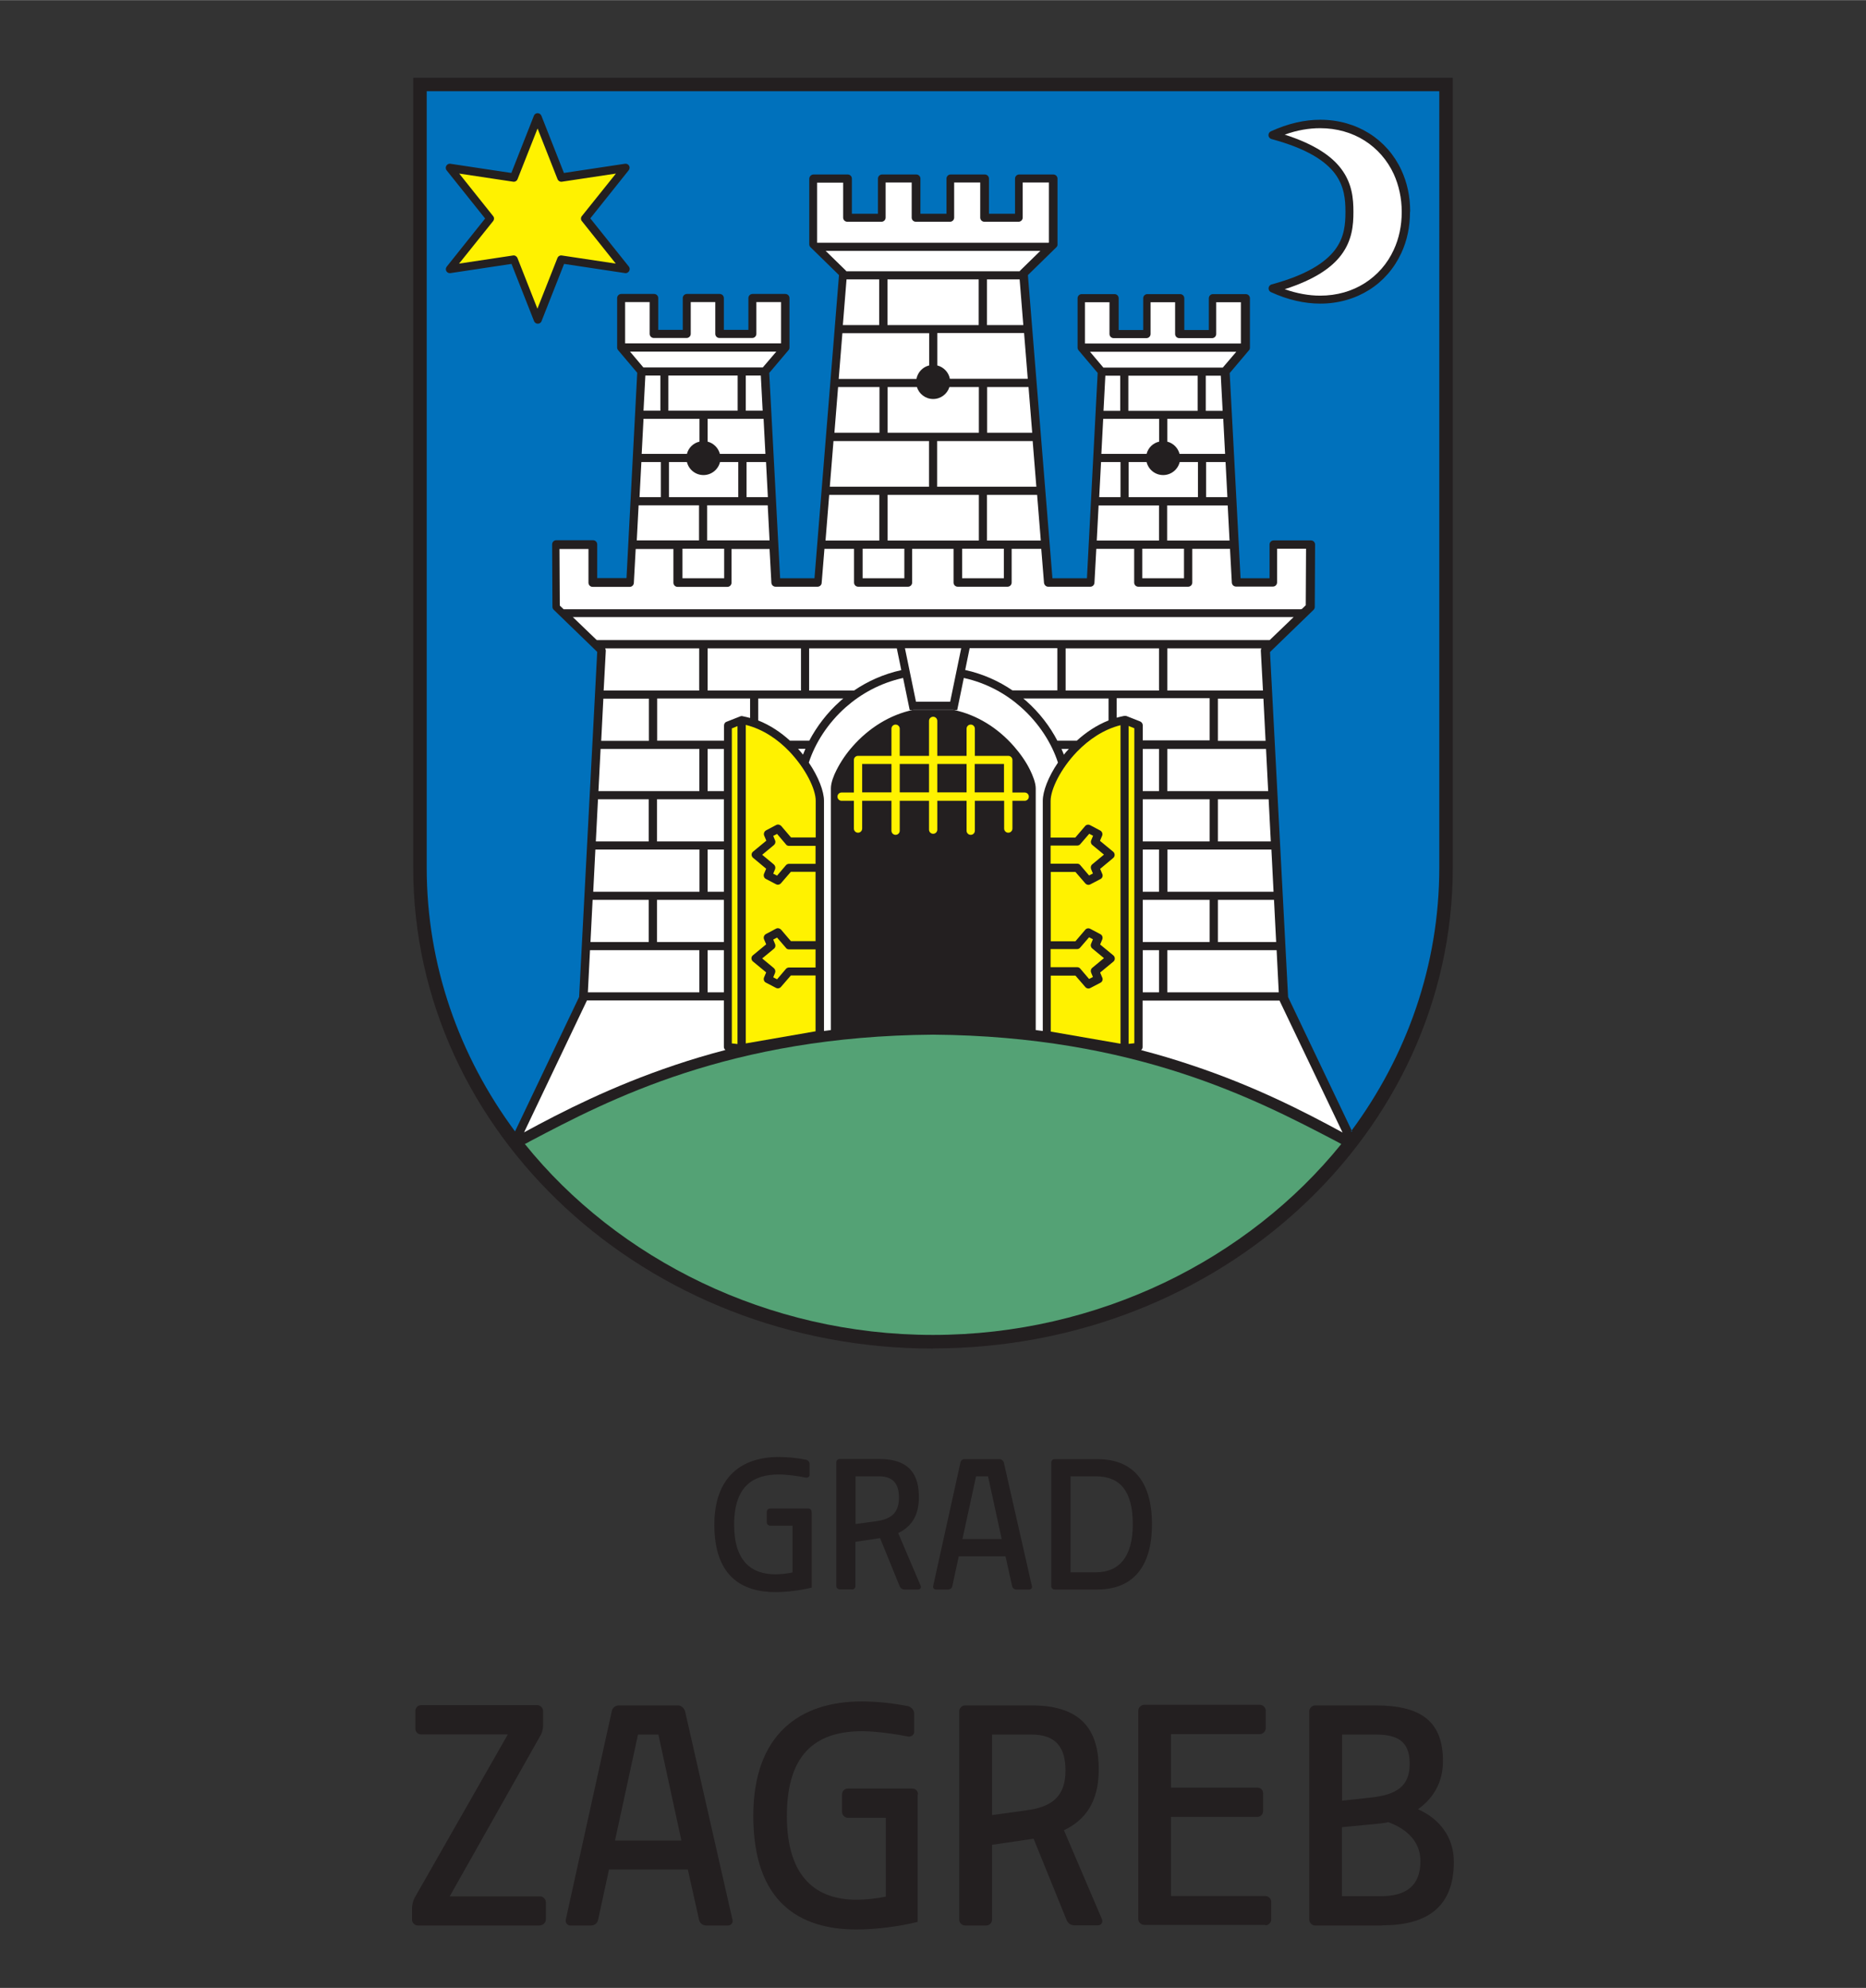 <svg xmlns="http://www.w3.org/2000/svg" id="b" width="42.93mm" height="45.73mm" viewBox="0 0 121.7 129.62"><rect x="0" y="0" width="121.7" height="129.62" fill="#333333" stroke="none"/><path d="M60.85,87.93c-9.35,0-17.82-3.5-23.96-9.17-6.14-5.68-9.94-13.52-9.94-22.18V5.06H94.75V56.57c0,8.66-3.8,16.51-9.94,22.18-6.13,5.67-14.6,9.17-23.96,9.17" style="fill:#231f20;"></path><path d="M87.48,74.59l-.41-.22c-5.14-2.68-13.03-6.81-26.22-6.91-13.26,.1-21.15,4.25-26.28,6.95-.02,.02-.29,.16-.34,.18,3.02,3.75,6.99,6.87,11.56,9.05,4.53,2.16,9.66,3.4,15.06,3.4s10.53-1.24,15.07-3.4c4.57-2.18,8.54-5.31,11.56-9.05" style="fill:#54a275;"></path><path d="M35.31,7.54l1.47,3.73,3.98-.6c.15-.02,.28,.08,.3,.22,.01,.08-.02,.16-.07,.22l-2.49,3.12,2.51,3.14c.09,.11,.07,.28-.04,.37-.06,.05-.13,.07-.2,.06l-3.98-.6-1.47,3.73c-.05,.14-.21,.2-.34,.15-.07-.03-.12-.08-.15-.15l-1.47-3.73-3.98,.6c-.15,.02-.28-.08-.3-.22-.01-.08,.02-.16,.07-.22l2.49-3.12-2.51-3.14c-.09-.11-.07-.28,.04-.37,.06-.05,.13-.07,.2-.06l3.98,.6,1.47-3.73c.05-.14,.21-.2,.34-.15,.07,.03,.12,.08,.15,.15m56.65,6.27c0,.99-.2,1.9-.57,2.69-.47,1.01-1.19,1.83-2.1,2.4-.91,.57-2,.89-3.18,.89-1.02,0-2.11-.24-3.22-.75-.13-.06-.19-.22-.13-.35,.03-.07,.1-.13,.17-.15,2.29-.62,3.5-1.42,4.14-2.26,.62-.82,.68-1.69,.68-2.48s-.07-1.66-.68-2.48c-.63-.84-1.84-1.64-4.14-2.26-.14-.04-.23-.18-.19-.33,.02-.08,.08-.15,.16-.18,1.11-.51,2.2-.75,3.21-.75,1.19,0,2.28,.32,3.19,.89,.91,.57,1.64,1.4,2.1,2.4,.37,.8,.57,1.7,.57,2.69Zm-3.85,59.96c3.63-4.89,5.76-10.82,5.76-17.2V5.94H27.83V56.57c0,6.38,2.13,12.3,5.76,17.2l4.18-8.77,1.18-22.5-2.84-2.75c-.06-.05-.08-.13-.08-.2l-.02-4.06c0-.15,.12-.27,.26-.27h2.41c.15,0,.27,.12,.27,.27v2.2h1.91l.7-13.39-1.25-1.48c-.04-.05-.06-.11-.06-.17v-3.22c0-.15,.12-.27,.27-.27h2.14c.15,0,.27,.12,.27,.27v2.07h1.6v-2.07c0-.15,.12-.27,.27-.27h2.14c.15,0,.27,.12,.27,.27v2.07h1.6v-2.07c0-.15,.12-.27,.27-.27h2.14c.15,0,.27,.12,.27,.27v3.22c0,.07-.02,.13-.06,.17l-1.26,1.49,.71,13.39h2.24l1.6-19.77-1.86-1.82c-.06-.05-.08-.13-.08-.2v-4.27c.01-.15,.13-.27,.28-.27h2.23c.15,0,.27,.12,.27,.27v2.29h1.7v-2.29c0-.15,.12-.27,.27-.27h2.23c.15,0,.27,.12,.27,.27v2.29h1.7v-2.29c0-.15,.12-.27,.27-.27h2.23c.15,0,.27,.12,.27,.27v2.29h1.7v-2.29c0-.15,.12-.27,.27-.27h2.23c.15,0,.27,.12,.27,.27v4.28c.01,.07-.02,.14-.07,.19l-1.86,1.82,1.6,19.77h2.25l.7-13.39-1.25-1.48c-.04-.05-.06-.11-.06-.17v-3.22c0-.15,.12-.27,.27-.27h2.14c.15,0,.27,.12,.27,.27v2.07h1.6v-2.07c0-.15,.12-.27,.27-.27h2.14c.15,0,.27,.12,.27,.27v2.07h1.6v-2.07c0-.15,.12-.27,.27-.27h2.14c.15,0,.27,.12,.27,.27v3.22c0,.07-.02,.13-.06,.17l-1.26,1.49,.71,13.38h1.89v-2.2c0-.15,.12-.27,.27-.27h2.43c.15,0,.27,.12,.27,.27l-.02,4.07c0,.07-.03,.14-.08,.19l-2.84,2.75,1.18,22.5,4.18,8.77Z" style="fill:#0071bc;"></path><path d="M58.14,51.66v-1.85h-1.91v1.85h1.91Zm2.45,0v-1.85h-1.91v1.85h1.91Zm2.45,0v-1.85h-1.91v1.85h1.91Zm.53-1.85v1.85h1.91v-1.85h-1.91Zm-.53-2.3c0-.15,.12-.27,.27-.27s.27,.12,.27,.27v1.77h2.18c.15,0,.27,.12,.27,.27v2.12h.8c.15,0,.27,.12,.27,.27s-.12,.27-.27,.27h-.8v1.81c0,.15-.12,.27-.27,.27s-.27-.12-.27-.27v-1.81h-1.91v1.95c0,.15-.12,.27-.27,.27s-.27-.12-.27-.27v-1.95h-1.91v1.88c0,.15-.12,.27-.27,.27s-.27-.12-.27-.27v-1.88h-1.91v1.95c0,.15-.12,.27-.27,.27s-.27-.12-.27-.27v-1.95h-1.91v1.81c0,.15-.12,.27-.27,.27s-.27-.12-.27-.27v-1.81h-.8c-.15,0-.27-.12-.27-.27s.12-.27,.27-.27h.8v-2.12c0-.15,.12-.27,.27-.27h2.18v-1.77c0-.15,.12-.27,.27-.27s.27,.12,.27,.27v1.77h1.91v-2.28c0-.15,.12-.27,.27-.27s.27,.12,.27,.27v2.28h1.91v-1.77Zm-14.94-.17l-.37,.15v20.54l.37,.04v-20.73Zm5.09,8.98v-1.17h-1.73c-.09,0-.17-.04-.21-.11l-.57-.67-.25,.13,.12,.29c.05,.11,.01,.24-.08,.31l-.76,.63,.76,.63c.09,.08,.12,.2,.08,.31l-.12,.29,.25,.13,.58-.68c.05-.06,.13-.09,.2-.09h1.73Zm0,6.75v-1.17h-1.73c-.09,0-.17-.04-.21-.11l-.57-.66-.25,.13,.12,.29c.05,.12,.01,.25-.09,.32l-.75,.62,.76,.63c.09,.08,.12,.2,.08,.31l-.12,.29,.25,.13,.58-.68c.05-.06,.13-.09,.2-.09h1.73Zm0,4.18v-3.65h-1.61l-.64,.74c-.08,.1-.22,.13-.33,.07l-.65-.34c-.13-.06-.18-.21-.13-.34l.14-.33-.86-.71s-.03-.02-.04-.04c-.09-.11-.08-.28,.04-.37l.86-.71-.14-.33c-.05-.13,0-.27,.12-.34l.66-.35c.11-.06,.24-.03,.33,.06l.64,.75h1.61v-4.52h-1.61l-.64,.74c-.08,.1-.22,.13-.33,.07l-.65-.34c-.13-.06-.18-.21-.13-.34l.14-.33-.84-.7s-.04-.03-.05-.05c-.09-.11-.08-.28,.04-.37l.86-.71-.14-.33c-.05-.13,0-.27,.12-.34l.66-.35c.11-.06,.24-.03,.33,.06l.64,.75h1.61v-2.4c0-.74-.64-2.08-1.73-3.22-.75-.78-1.71-1.44-2.83-1.72v20.77l4.55-.79Zm20.42,.81l.37-.04v-20.54l-.37-.15v20.73Zm-5.09-6.17v1.17h1.73c.08,0,.15,.03,.2,.09l.58,.68,.25-.13-.12-.29c-.04-.11-.02-.23,.08-.31l.76-.63-.75-.62c-.1-.07-.14-.2-.09-.32l.12-.29-.25-.13-.57,.66c-.05,.07-.13,.11-.21,.11h-1.73Zm0-6.75v1.17h1.73c.08,0,.15,.03,.2,.09l.58,.68,.25-.13-.12-.29c-.04-.11-.02-.23,.08-.31l.76-.63-.76-.63c-.09-.07-.12-.2-.07-.31l.12-.29-.25-.13-.57,.66c-.05,.07-.13,.11-.21,.11h-1.73Zm0-2.93v2.4h1.61l.64-.75c.08-.1,.22-.12,.33-.06l.66,.35c.12,.07,.17,.21,.12,.34l-.14,.33,.86,.71c.11,.09,.13,.26,.04,.37-.02,.02-.03,.03-.05,.05l-.84,.7,.14,.33c.06,.13,0,.28-.13,.34l-.65,.34c-.11,.06-.25,.03-.33-.07l-.64-.74h-1.61v4.52h1.61l.64-.75c.08-.1,.22-.12,.33-.06l.66,.35c.12,.06,.17,.21,.12,.34l-.14,.33,.86,.71c.11,.09,.13,.26,.04,.37-.01,.01-.02,.03-.04,.04l-.86,.71,.14,.33c.06,.13,0,.28-.13,.34l-.65,.34c-.11,.06-.25,.03-.33-.07l-.64-.74h-1.61v3.65l4.55,.79v-20.77c-1.12,.28-2.08,.95-2.83,1.72-1.09,1.13-1.73,2.48-1.73,3.22ZM36.36,11.67l-1.3-3.3-1.3,3.29c-.04,.12-.16,.2-.29,.18l-3.52-.53,2.21,2.77c.08,.09,.08,.23,0,.33l-2.22,2.77,3.52-.53c.12-.02,.24,.05,.29,.17l1.3,3.3,1.3-3.29c.04-.12,.16-.2,.29-.18l3.52,.53-2.21-2.77c-.08-.09-.08-.23,0-.33l2.22-2.77-3.52,.53c-.12,.02-.24-.05-.29-.17Z" style="fill:#fff200;"></path><path d="M90.9,16.28c.34-.73,.52-1.56,.52-2.47s-.19-1.74-.52-2.47c-.42-.91-1.08-1.66-1.9-2.18-.82-.52-1.82-.81-2.9-.81-.73,0-1.51,.13-2.31,.42,1.96,.63,3.07,1.41,3.69,2.24,.71,.95,.79,1.93,.79,2.8s-.08,1.85-.79,2.8c-.62,.83-1.73,1.61-3.69,2.24,.8,.28,1.58,.42,2.31,.42,1.09,0,2.08-.29,2.9-.81,.82-.52,1.48-1.26,1.9-2.18m-30.05,29.47h1.12l.72-3.49h-3.67l.72,3.49h1.12Zm-9.91-23.37v-2.69h-1.61v2.07c0,.15-.12,.27-.27,.27h-2.14c-.15,0-.27-.12-.27-.27v-2.07h-1.6v2.07c0,.15-.12,.27-.27,.27h-2.14c-.15,0-.27-.12-.27-.27v-2.07h-1.6v2.69h10.15Zm-1.19,1.57l.88-1.03h-9.54l.87,1.03h7.79Zm-6.69,.53h-.97l-.12,2.29h1.1v-2.29Zm5.05,0h-4.52v2.29h4.52v-2.29Zm1.63,2.29l-.12-2.29h-.98v2.29h1.1Zm-4.15,6.17h-3.94l-.12,2.29h4.06v-2.29Zm4.6,2.29l-.12-2.29h-3.95v2.29h4.07Zm18.2-19.41l.02-.02v-3.91h-1.71v2.29c0,.15-.12,.27-.27,.27h-2.23c-.15,0-.27-.12-.27-.27v-2.29h-1.7v2.29c0,.15-.12,.27-.27,.27h-2.23c-.15,0-.27-.12-.27-.27v-2.29h-1.7v2.29c0,.15-.12,.27-.27,.27h-2.23c-.15,0-.27-.12-.27-.27v-2.28h-1.7v3.92h15.1Zm-1.89,1.86s.02-.03,.04-.05l1.31-1.28h-14l1.3,1.27s.04,.04,.05,.06h11.31Zm-9.16,.53h-2.13l-.24,2.98h2.37v-2.98Zm6.49,0h-5.95v2.98h5.95v-2.98Zm2.91,2.98l-.24-2.98h-2.13v2.98h2.37Zm-6.15,7.56h-6.23l-.24,2.98h6.47v-2.98Zm7,2.98l-.24-2.98h-6.23v2.98h6.47Zm-10.24,.53h-3.27l-.24,2.98h3.51v-2.98Zm6.49,0h-5.95v2.98h5.95v-2.98Zm4.04,2.98l-.24-2.98h-3.27v2.98h3.51Zm13.05-12.85v-2.69h-1.61v2.07c0,.15-.12,.27-.27,.27h-2.14c-.15,0-.27-.12-.27-.27v-2.07h-1.6v2.07c0,.15-.12,.27-.27,.27h-2.14c-.15,0-.27-.12-.27-.27v-2.07h-1.6v2.69h10.15Zm-1.18,1.57l.88-1.03h-9.54l.87,1.03h7.79Zm-6.69,.53h-.97l-.12,2.29h1.09v-2.29Zm5.05,0h-4.52v2.29h4.52v-2.29Zm1.63,2.29l-.12-2.29h-.98v2.29h1.1Zm-4.15,6.17h-3.94l-.12,2.29h4.06v-2.29Zm4.6,2.29l-.12-2.29h-3.95v2.29h4.07Zm-32.96,.53h-2.72v1.93h2.72v-1.93Zm11.75,0h-2.72v1.93h2.72v-1.93Zm6.49,0h-2.72v1.93h2.72v-1.93Zm11.75,0h-2.72v1.93h2.72v-1.93Zm7.69,3.93l.25-.24,.02-3.69h-1.89v2.2c0,.15-.12,.27-.27,.27h-2.41c-.14,0-.26-.11-.27-.25l-.12-2.21h-2.46v2.2c0,.15-.12,.27-.27,.27h-3.25c-.15,0-.27-.12-.27-.27v-2.2h-2.47l-.12,2.2c0,.15-.12,.27-.27,.27h-2.75c-.14,0-.25-.11-.27-.25l-.18-2.22h-1.93v2.2c0,.15-.12,.27-.27,.27h-3.25c-.15,0-.27-.12-.27-.27v-2.2h-2.7v2.2c0,.15-.12,.27-.27,.27h-3.25c-.15,0-.27-.12-.27-.27v-2.2h-1.93l-.18,2.21c0,.14-.12,.26-.27,.26h-2.74c-.14,0-.26-.11-.27-.25l-.12-2.21h-2.48v2.2c0,.15-.12,.27-.27,.27h-3.25c-.15,0-.27-.12-.27-.27v-2.2h-2.46l-.12,2.2c0,.15-.12,.27-.27,.27h-2.42c-.15,0-.27-.12-.27-.27v-2.2h-1.89l.02,3.69,.25,.24h48.08Zm-39.3,22.25h-7.13l-.14,2.75h7.27v-2.75Zm-3.3-3.28h-3.66l-.14,2.75h3.8v-2.75Zm3.3-3.28h-6.78l-.14,2.75h6.93v-2.75Zm-3.3-3.28h-3.31l-.14,2.75h3.45v-2.75Zm3.3-3.28h-6.44l-.14,2.75h6.58v-2.75Zm-3.3-3.28h-2.96l-.14,2.75h3.11v-2.75Zm3.3-3.28h-6.14s.04,.1,.04,.15l-.14,2.6h6.23v-2.75Zm30.52,2.75h6.24l-.14-2.6c0-.05,.01-.11,.04-.15h-6.14v2.75Zm3.3,3.28h3.11l-.14-2.75h-2.97v2.75Zm-3.3,3.28h6.58l-.14-2.75h-6.44v2.75Zm3.3,3.28h3.45l-.14-2.75h-3.31v2.75Zm-3.3,3.28h6.93l-.14-2.75h-6.78v2.75Zm3.3,3.28h3.8l-.14-2.75h-3.66v2.75Zm-3.3,3.28h7.27l-.14-2.75h-7.13v2.75Zm-23.89-22.43h-6.09v2.75h6.09v-2.75Zm17.26,2.75h6.09v-2.75h-6.09v2.75Zm5.03,6.56h1.06v-2.75h-1.06v2.75Zm0,3.28h4.36v-2.75h-4.36v2.75Zm0,3.28h1.06v-2.75h-1.06v2.75Zm0,3.28h4.36v-2.75h-4.36v2.75Zm0,3.28h1.06v-2.75h-1.06v2.75Zm-.1,3.77c1.15,.3,2.25,.63,3.29,.98,4.12,1.37,7.36,3.04,9.84,4.39l-4.11-8.6h-8.93v3.03c0,.08-.04,.16-.1,.2Zm-27.22-3.24h-8.93l-4.1,8.6c2.48-1.35,5.73-3.01,9.84-4.39,1.04-.35,2.14-.68,3.29-.98-.06-.05-.1-.12-.1-.2v-3.03Zm0-3.28h-1.06v2.75h1.06v-2.75Zm0-3.28h-4.36v2.75h4.36v-2.75Zm0-3.28h-1.06v2.75h1.06v-2.75Zm0-3.28h-4.36v2.75h4.36v-2.75Zm0-3.28h-1.06v2.75h1.06v-2.75Zm16.15-7.1h19.45l1.56-1.5H37.36l1.56,1.5h24.42Zm15.3-9.32h1.39l-.12-2.29h-1.27v2.29Zm-5.58-2.29h-1.27l-.12,2.29h1.39v-2.29Zm3.86,0c-.12,.49-.56,.85-1.08,.85s-.96-.36-1.08-.85h-1.17v2.29h4.52v-2.29h-1.18Zm-1.34-2.82h-3.65l-.12,2.29h2.95c.1-.4,.42-.71,.82-.8v-1.48Zm.53,1.49c.39,.1,.7,.41,.8,.8h2.97l-.12-2.29h-3.65v1.49Zm-11.75-.58h2.94l-.24-2.98h-2.7v2.98Zm-7.02-2.98h-2.7l-.24,2.98h2.94v-2.98Zm4.56,0c-.14,.45-.56,.78-1.06,.78s-.92-.33-1.06-.78h-1.91v2.98h5.95v-2.98h-1.92Zm-1.32-3.51h-5.66l-.24,2.98h5.07c.08-.43,.41-.78,.83-.88v-2.1Zm.53,2.1c.42,.11,.74,.45,.82,.87h5.08l-.24-2.98h-5.66v2.1Zm-2.35,19.86l-.29-1.41h-5.72v2.75h2.93c.88-.6,1.91-1.07,3.08-1.33Zm7.25,1.33h2.93v-2.75h-5.72l-.29,1.42c1.17,.26,2.2,.73,3.08,1.33Zm6.8,1.78c.15-.04,.31-.08,.46-.11,.05-.01,.11-.01,.17,0l.89,.35c.1,.04,.18,.14,.18,.25v.99h4.36v-2.75h-6.06v1.25Zm-3.87,1.5h1.27c.59-.54,1.29-1.01,2.07-1.32v-1.43h-5.56c.06,.05,.13,.11,.19,.16,.87,.77,1.55,1.67,2.03,2.59Zm.42,.92c.1-.13,.21-.26,.33-.38h-.48c.06,.13,.11,.26,.16,.38Zm-16.63,.51c.64,.94,.99,1.88,.99,2.49v15.01c.15-.02,.3-.04,.45-.06v-15.76c0-.37,.19-.85,.36-1.18,.28-.56,.65-1.1,1.06-1.56,1.04-1.18,2.41-2.06,3.95-2.38h2.62c1.55,.32,2.92,1.2,3.95,2.38,.41,.47,.79,1,1.06,1.56,.16,.33,.36,.81,.36,1.18v15.76c.15,.02,.31,.04,.46,.06v-15.01c0-.61,.35-1.55,.99-2.49-.4-1.24-1.22-2.56-2.42-3.62-.98-.87-2.23-1.57-3.72-1.9l-.43,2.09h-3.1l-.43-2.09c-1.49,.33-2.74,1.03-3.73,1.9-1.2,1.06-2.02,2.38-2.42,3.62Zm-.22-.9h-.48c.11,.12,.22,.25,.32,.38,.05-.13,.1-.25,.16-.38Zm-3.61-3.28h-6.06v2.75h4.36v-.99c0-.12,.07-.22,.18-.25l.89-.35c.05-.02,.11-.02,.17,0,.16,.03,.31,.07,.46,.11v-1.25Zm2.6,2.75h1.26c.48-.91,1.16-1.82,2.03-2.59,.06-.05,.12-.11,.19-.16h-5.55v1.43c.78,.31,1.48,.78,2.07,1.32Zm-2.84-15.88h1.4l-.12-2.29h-1.27v2.29Zm-5.58-2.29h-1.27l-.12,2.29h1.39v-2.29Zm3.86,0c-.12,.49-.56,.85-1.08,.85s-.96-.36-1.08-.85h-1.17v2.29h4.52v-2.29h-1.18Zm-1.34-2.82h-3.65l-.12,2.29h2.95c.1-.4,.42-.71,.82-.8v-1.48Zm.53,1.49c.39,.1,.7,.41,.8,.8h2.97l-.12-2.29h-3.65v1.49Z" style="fill:#fff; fill-rule:evenodd;"></path><path d="M52.93,98.58c0-.13-.09-.22-.22-.22h-2.48c-.12,0-.22,.09-.22,.22v.68c0,.12,.1,.22,.22,.22h1.46v3.05c-.39,.08-.8,.12-1.12,.12-1.53,0-2.69-.82-2.69-3.24,0-2.56,1.29-3.27,2.92-3.27,.5,0,1.28,.1,1.78,.21,.12,.01,.22-.07,.22-.18v-.72c0-.12-.1-.24-.22-.27-.6-.12-1.23-.18-1.8-.18-2.39,0-4.19,1.28-4.19,4.42,0,3.36,1.8,4.39,3.99,4.39,.76,0,1.66-.12,2.35-.29h.01v-4.93Z" style="fill:#231f20;"></path><path d="M55.79,96.26h1.53c.94,0,1.31,.5,1.31,1.39,0,1.02-.54,1.41-1.5,1.54l-1.33,.18v-3.11Zm-.22,7.38c.13,0,.22-.1,.22-.22v-2.89l1.61-.24,1.28,3.15c.07,.14,.18,.2,.3,.2h.9c.16,0,.21-.14,.16-.25l-1.46-3.43c.8-.38,1.35-1.07,1.35-2.34,0-1.37-.52-2.49-2.59-2.49h-2.58c-.12,0-.22,.1-.22,.22v8.06c0,.12,.1,.22,.22,.22h.81Z" style="fill:#231f20;"></path><path d="M63.66,96.26h.78l.89,4.09h-2.56l.89-4.09Zm-1.82,7.38c.13,0,.25-.09,.27-.22l.42-1.94h3.05l.43,1.94c.03,.13,.14,.22,.27,.22h.85c.12,0,.21-.1,.17-.22l-1.83-8.06c-.04-.13-.16-.22-.27-.22h-2.29c-.13,0-.25,.09-.27,.22l-1.78,8.06c-.03,.12,.07,.22,.17,.22h.81Z" style="fill:#231f20;"></path><path d="M69.82,96.26h1.65c1.62,0,2.41,1.01,2.41,3.13s-.89,3.13-2.41,3.13h-1.65v-6.25Zm1.75,7.38c2.26,0,3.56-1.41,3.56-4.25s-1.27-4.25-3.56-4.25h-2.79c-.12,0-.22,.1-.22,.22v8.06c0,.12,.1,.22,.22,.22h2.79Z" style="fill:#231f20;"></path><path d="M35.22,125.54c.2,0,.38-.18,.38-.38v-1.13c0-.2-.18-.38-.38-.38h-5.89l5.89-10.44c.13-.2,.2-.46,.2-.68v-.97c0-.2-.18-.38-.38-.38h-7.57c-.22,0-.38,.18-.38,.38v1.15c0,.2,.15,.38,.38,.38h5.65l-6.07,10.64c-.11,.2-.18,.49-.18,.71v.73c0,.2,.18,.38,.38,.38h7.97Z" style="fill:#231f20;"></path><path d="M41.62,113.1h1.32l1.5,6.91h-4.33l1.5-6.91Zm-3.07,12.45c.22,0,.42-.15,.46-.38l.71-3.27h5.14l.73,3.27c.04,.22,.24,.38,.46,.38h1.43c.2,0,.35-.18,.29-.38l-3.09-13.59c-.07-.22-.26-.38-.46-.38h-3.86c-.22,0-.42,.15-.46,.38l-3,13.59c-.04,.2,.11,.38,.29,.38h1.37Z" style="fill:#231f20;"></path><path d="M59.87,117c0-.22-.15-.38-.38-.38h-4.19c-.2,0-.38,.15-.38,.38v1.15c0,.2,.18,.38,.38,.38h2.47v5.14c-.66,.13-1.35,.2-1.9,.2-2.58,0-4.55-1.39-4.55-5.47,0-4.33,2.18-5.52,4.92-5.52,.84,0,2.16,.18,3,.35,.2,.02,.38-.11,.38-.31v-1.21c0-.2-.18-.4-.38-.46-1.02-.2-2.07-.31-3.05-.31-4.04,0-7.06,2.16-7.06,7.46,0,5.67,3.05,7.41,6.73,7.41,1.28,0,2.8-.2,3.97-.49h.02v-8.32Z" style="fill:#231f20;"></path><path d="M64.7,113.1h2.58c1.59,0,2.21,.84,2.21,2.34,0,1.72-.9,2.38-2.54,2.6l-2.25,.31v-5.25Zm-.38,12.45c.22,0,.38-.18,.38-.38v-4.88l2.71-.4,2.16,5.32c.11,.24,.31,.33,.51,.33h1.52c.26,0,.35-.24,.26-.42l-2.47-5.78c1.35-.64,2.27-1.81,2.27-3.95,0-2.32-.88-4.19-4.37-4.19h-4.35c-.2,0-.38,.18-.38,.38v13.59c0,.2,.18,.38,.38,.38h1.37Z" style="fill:#231f20;"></path><path d="M82.53,125.54c.2,0,.38-.18,.38-.38v-1.15c0-.2-.18-.38-.38-.38h-6.16v-5.16h5.63c.22,0,.38-.18,.38-.38v-1.15c0-.22-.15-.38-.38-.38h-5.63v-3.49h5.8c.2,0,.38-.18,.38-.38v-1.15c0-.2-.18-.38-.38-.38h-7.55c-.2,0-.38,.18-.38,.38v13.59c0,.2,.18,.38,.38,.38h7.9Z" style="fill:#231f20;"></path><path d="M87.52,113.1h2.21c1.39,0,2.21,.42,2.21,1.9s-.86,2.03-2.56,2.21l-1.85,.2v-4.3Zm2.49,5.8c.18-.02,.35-.04,.53-.09,1.1,.4,2.1,1.19,2.1,2.54,0,1.63-.95,2.29-2.6,2.29h-2.52v-4.5l2.49-.24Zm.13,6.64c2.89,0,4.68-1.15,4.68-4.15,0-1.59-.93-2.8-2.34-3.42,.93-.66,1.63-1.68,1.63-3.13,0-2.54-1.35-3.64-4.39-3.64h-3.95c-.2,0-.38,.18-.38,.38v13.59c0,.2,.18,.38,.38,.38h4.37Z" style="fill:#231f20;"></path></svg>